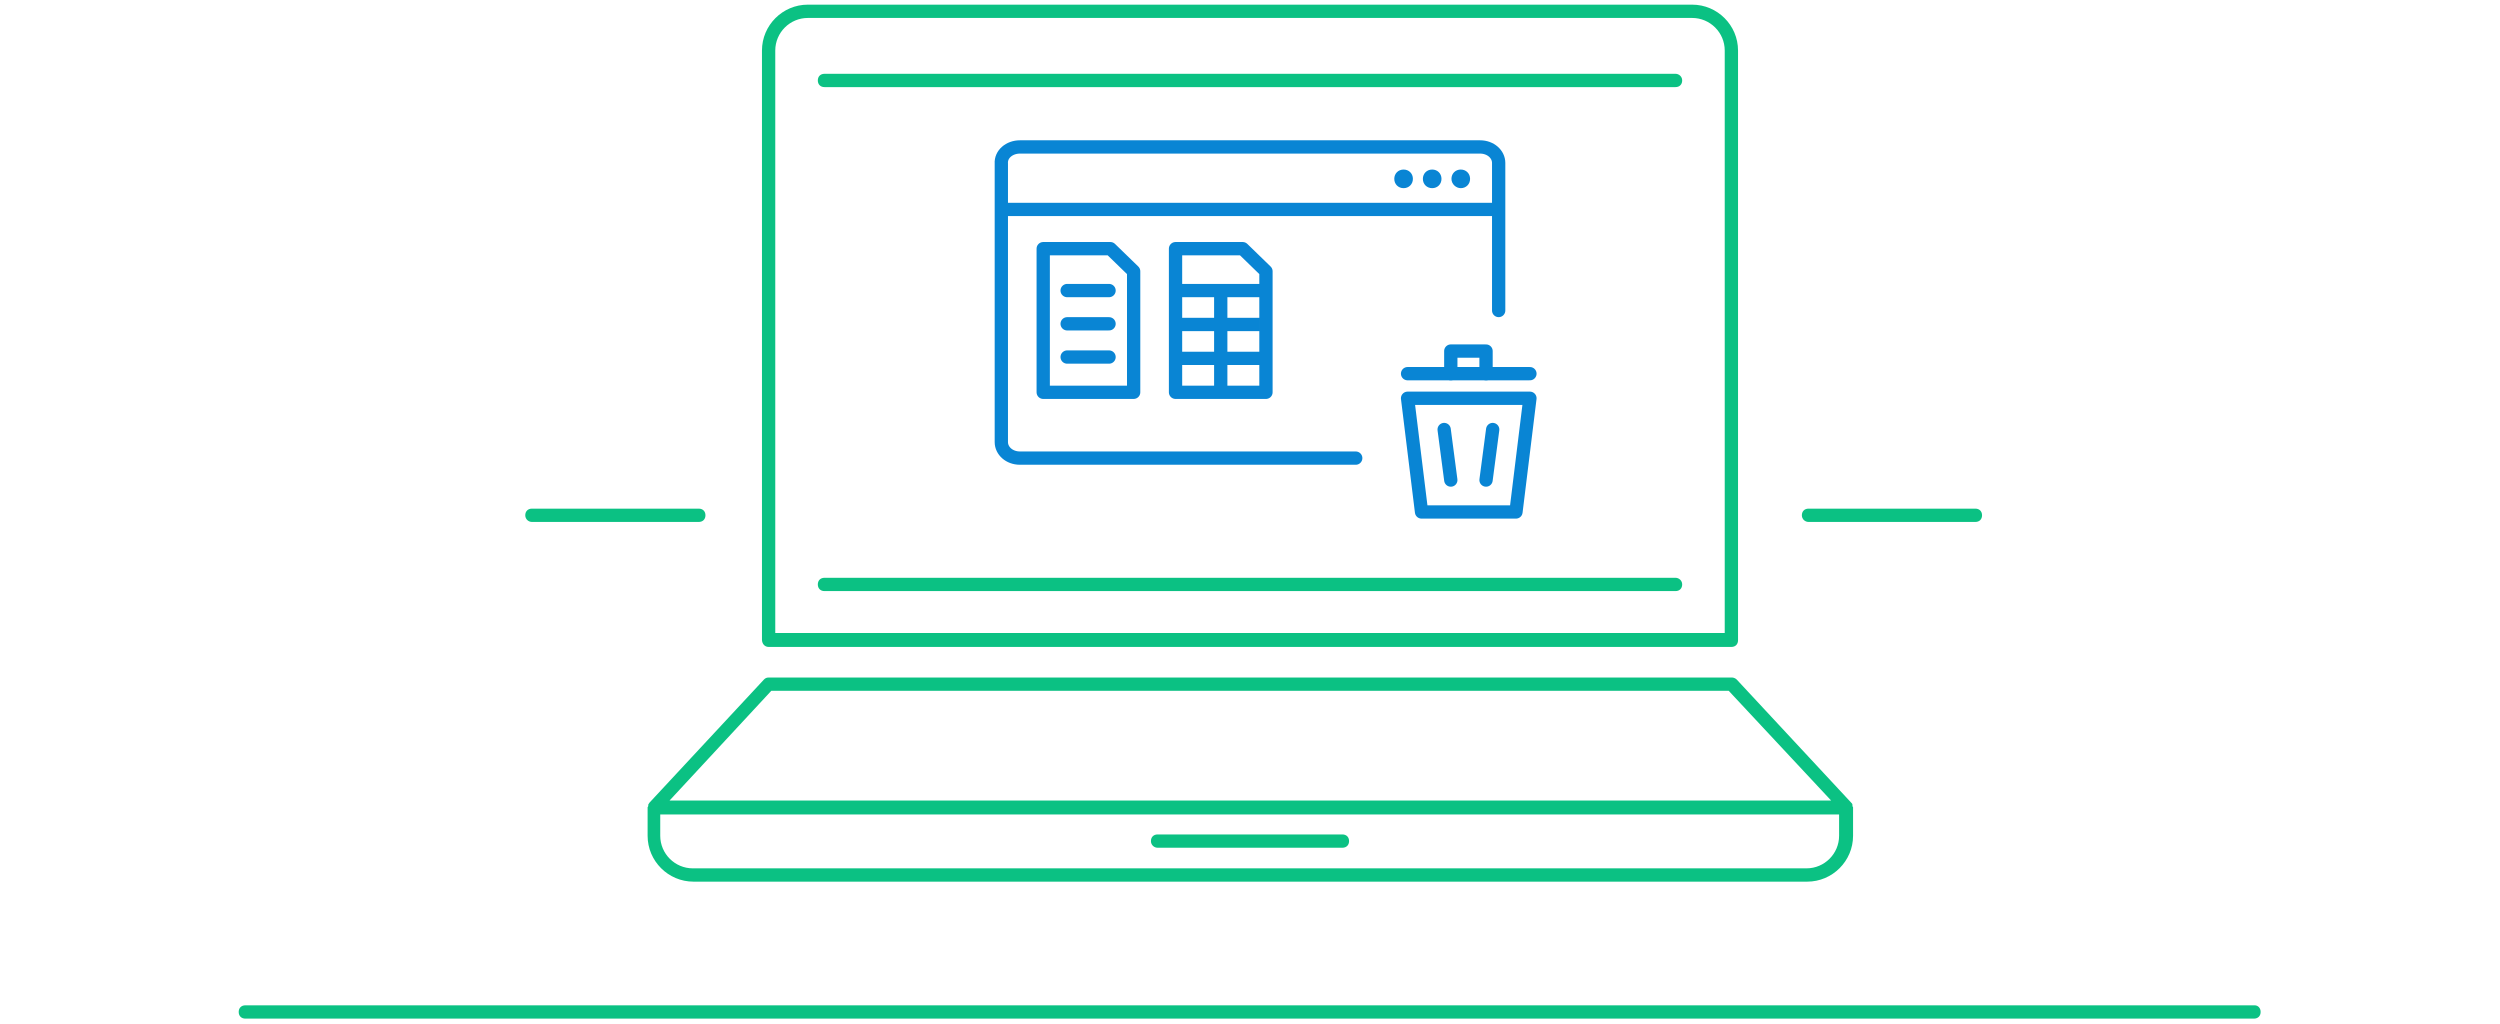 <?xml version="1.0" encoding="utf-8"?>
<!-- Generator: Adobe Illustrator 24.1.2, SVG Export Plug-In . SVG Version: 6.00 Build 0)  -->
<svg version="1.1" id="Layer_1" xmlns="http://www.w3.org/2000/svg" xmlns:xlink="http://www.w3.org/1999/xlink" x="0px" y="0px"
	 viewBox="0 0 376 154" style="enable-background:new 0 0 376 154;" xml:space="preserve">
<style type="text/css">
	.st0{fill:#0BC183;}
	.st1{fill:none;stroke:#0985D4;stroke-width:2;stroke-linecap:round;stroke-linejoin:round;stroke-miterlimit:22.926;}
	.st2{fill-rule:evenodd;clip-rule:evenodd;fill:#0985D4;}
	.st3{fill:none;stroke:#0985D4;stroke-width:2;stroke-linejoin:round;stroke-miterlimit:22.926;}
</style>
<g>
	<g>
		<path class="st0" d="M115.6,97.3h144.8c0.6,0,1-0.4,1-1V7.6c0-3.8-3.1-6.9-6.9-6.9h-133c-3.8,0-6.9,3.1-6.9,6.9v88.6
			C114.6,96.8,115,97.3,115.6,97.3z M116.6,7.6c0-2.7,2.2-4.9,4.9-4.9h133c2.7,0,4.9,2.2,4.9,4.9v87.6H116.6V7.6z"/>
	</g>
	<g>
		<path class="st0" d="M278.6,121c0-0.1-0.1-0.2-0.2-0.3l-17.2-18.5c-0.2-0.2-0.5-0.3-0.7-0.3H115.6c-0.3,0-0.5,0.1-0.7,0.3
			l-17.2,18.5c-0.1,0.1-0.1,0.2-0.2,0.3v0.1c0,0.1,0,0.2-0.1,0.3c0,0,0,0,0,0.1v4.2c0,3.8,3.1,6.9,6.9,6.9h167.5
			c3.8,0,6.9-3.1,6.9-6.9v-4.2c0,0,0,0,0-0.1C278.6,121.3,278.6,121.2,278.6,121C278.6,121.1,278.6,121,278.6,121z M116,103.9h144
			l15.4,16.5H100.7L116,103.9z M276.6,125.7c0,2.7-2.2,4.9-4.9,4.9H104.2c-2.7,0-4.9-2.2-4.9-4.9v-3.2h177.3V125.7z"/>
	</g>
	<g>
		<path class="st0" d="M252,86.9H124c-0.6,0-1,0.4-1,1s0.4,1,1,1h128c0.6,0,1-0.4,1-1S252.5,86.9,252,86.9z"/>
	</g>
	<g>
		<path class="st0" d="M174.1,127.5h27.8c0.6,0,1-0.4,1-1s-0.4-1-1-1h-27.8c-0.6,0-1,0.4-1,1S173.6,127.5,174.1,127.5z"/>
	</g>
	<g>
		<path class="st0" d="M339.1,151.2H36.9c-0.6,0-1,0.4-1,1s0.4,1,1,1H339c0.6,0,1-0.4,1-1S339.6,151.2,339.1,151.2z"/>
	</g>
	<g>
		<path class="st0" d="M80,78.5h25.1c0.6,0,1-0.4,1-1s-0.4-1-1-1H80c-0.6,0-1,0.4-1,1S79.5,78.5,80,78.5z"/>
	</g>
	<g>
		<path class="st0" d="M272,78.5h25.1c0.6,0,1-0.4,1-1s-0.4-1-1-1H272c-0.6,0-1,0.4-1,1S271.5,78.5,272,78.5z"/>
	</g>
	<g>
		<path class="st0" d="M252,11.1H124c-0.6,0-1,0.4-1,1s0.4,1,1,1h128c0.6,0,1-0.4,1-1S252.5,11.1,252,11.1z"/>
	</g>
</g>
<path class="st1" d="M203.9,68.9h-50.5c-1.6,0-2.8-1.1-2.8-2.4V24.6c-0.1-1.4,1.2-2.5,2.8-2.5h69.2c1.6,0,2.8,1.1,2.8,2.4v22.2"/>
<path class="st1" d="M224.9,31.5h-73.7"/>
<g>
	<path class="st2" d="M211.1,28.3c0.8,0,1.4-0.6,1.4-1.4s-0.6-1.4-1.4-1.4c-0.8,0-1.4,0.6-1.4,1.4C209.7,27.7,210.3,28.3,211.1,28.3
		z"/>
	<path class="st2" d="M215.4,28.3c0.8,0,1.4-0.6,1.4-1.4s-0.6-1.4-1.4-1.4c-0.8,0-1.4,0.6-1.4,1.4C214,27.7,214.6,28.3,215.4,28.3z"
		/>
	<path class="st2" d="M219.7,28.3c0.8,0,1.4-0.6,1.4-1.4s-0.6-1.4-1.4-1.4c-0.8,0-1.4,0.6-1.4,1.4C218.3,27.7,219,28.3,219.7,28.3z"
		/>
</g>
<polygon class="st1" points="156.9,37.4 167,37.4 170.5,40.8 170.5,59 156.9,59 "/>
<line class="st1" x1="166.8" y1="43.7" x2="160.5" y2="43.7"/>
<line class="st1" x1="166.8" y1="48.7" x2="160.5" y2="48.7"/>
<line class="st1" x1="166.8" y1="53.7" x2="160.5" y2="53.7"/>
<polygon class="st1" points="211.7,59.9 230.1,59.9 228,77 213.8,77 "/>
<polyline class="st1" points="223.5,56.2 223.5,52.8 218.2,52.8 218.2,56.2 "/>
<line class="st1" x1="211.7" y1="56.2" x2="230.1" y2="56.2"/>
<g>
	<line class="st1" x1="218.2" y1="72.2" x2="217.2" y2="64.6"/>
	<line class="st1" x1="223.5" y1="72.2" x2="224.5" y2="64.6"/>
</g>
<polygon class="st1" points="176.8,37.4 186.9,37.4 190.4,40.8 190.4,59 176.8,59 "/>
<line class="st3" x1="190.4" y1="43.7" x2="176.8" y2="43.7"/>
<line class="st3" x1="189.9" y1="53.9" x2="176.3" y2="53.9"/>
<line class="st3" x1="189.5" y1="48.8" x2="175.9" y2="48.8"/>
<line class="st3" x1="183.6" y1="59.3" x2="183.6" y2="43.6"/>
</svg>